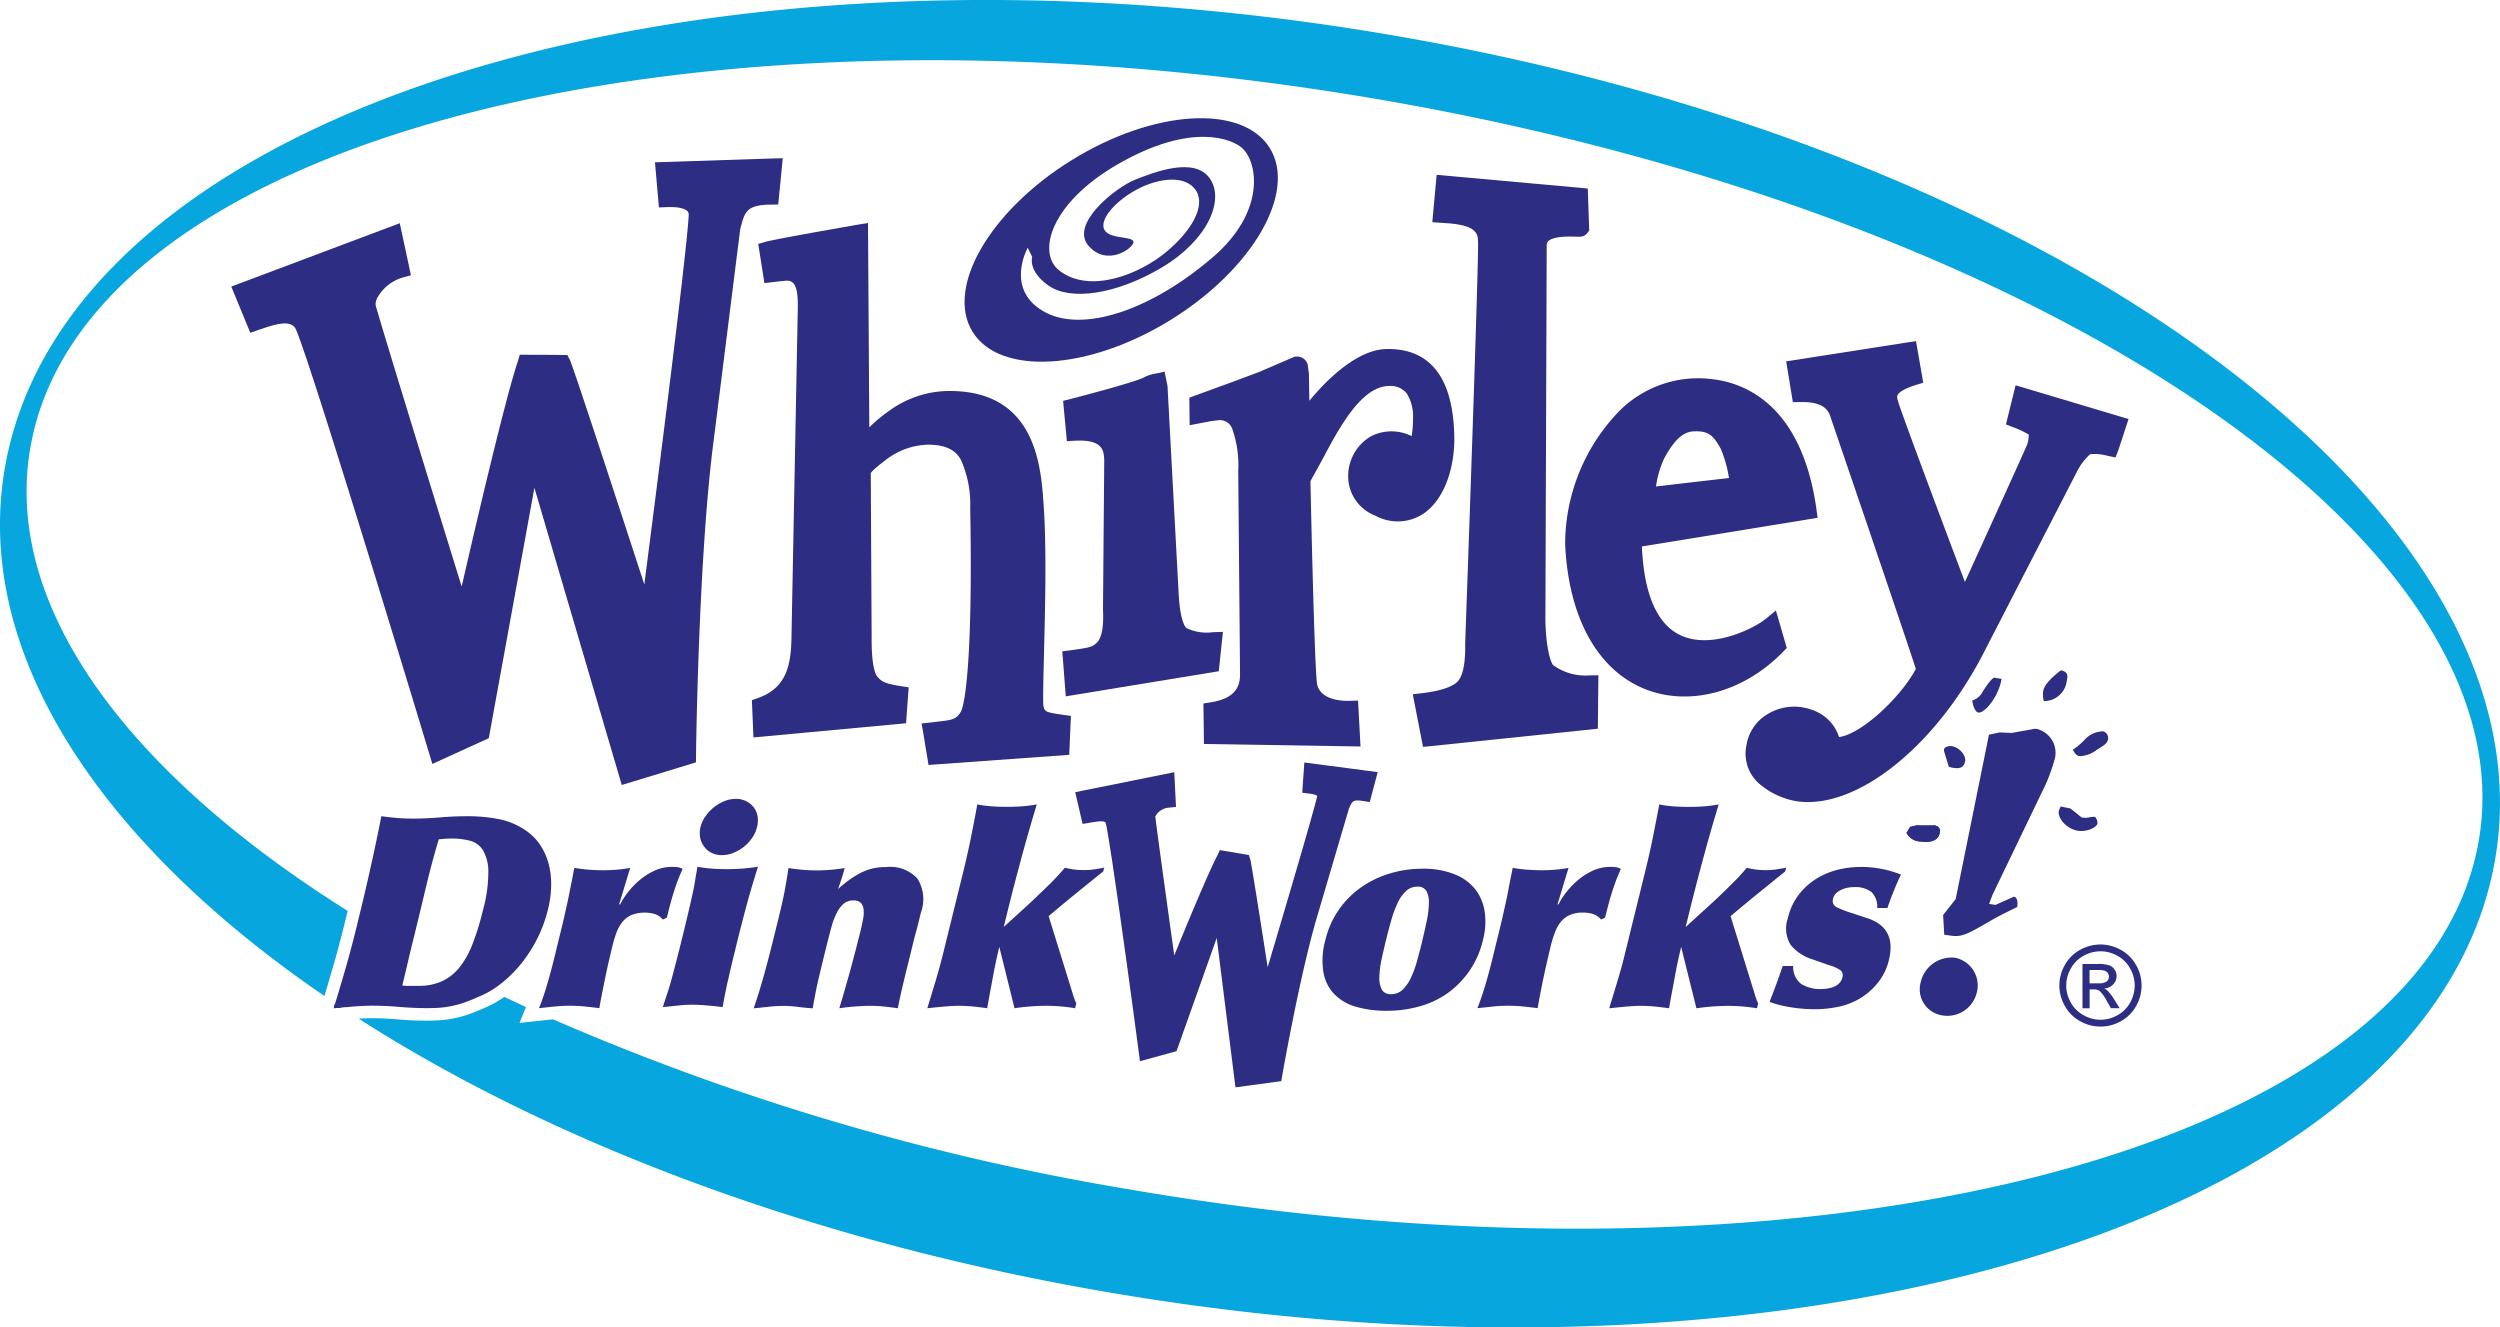 <svg xmlns="http://www.w3.org/2000/svg" width="224.31" height="119.106" viewBox="0 0 224.31 119.106">
  <g id="WDW_Main" transform="translate(-28.311 -63.81)">
    <g id="Group_1" data-name="Group 1" transform="translate(28.311 63.81)">
      <path id="Path_1" data-name="Path 1" d="M153.387,67C91.86,56.4,36.194,73.07,29.068,104.2c-3.881,16.922,7.382,34.635,28.352,48.976.307-1.02.591-2,.87-2.955.335-1.171.658-2.414.976-3.7.078-.323.162-.647.24-.981-20.4-12.813-31.552-28.268-28.229-42.765,6.178-27.014,60.261-40.445,120.789-30.041s104.586,40.752,98.4,67.749-60.272,40.462-120.8,30.047a219.919,219.919,0,0,1-51.73-15.26c-.24.028-.5.05-.758.078l-2.258.245.585-1.427c-.647-.3-1.3-.6-1.94-.914a9.667,9.667,0,0,1-1.779.992c-.463.2-.909.39-1.316.535a9.383,9.383,0,0,1-1.277.368,9.662,9.662,0,0,1-1.249.19c-.413.033-.859.05-1.333.05-.87,0-1.728-.033-2.554-.106s-1.589-.112-2.347-.112c-.379,0-.781.011-1.221.039,17.329,11.1,40.573,19.966,67.057,24.516,61.526,10.6,117.187-6.072,124.313-37.195C259,111.391,214.913,77.57,153.387,67Z" transform="translate(-28.311 -63.81)" fill="#08a6df" fill-rule="evenodd"/>
    </g>
    <g id="Group_2" data-name="Group 2" transform="translate(92.741 148.123)">
      <path id="Path_2" data-name="Path 2" d="M1183.9,1576" transform="translate(-1183.9 -1576)" fill="#2d2d83"/>
    </g>
    <g id="Group_3" data-name="Group 3" transform="translate(92.741 148.123)">
      <path id="Path_3" data-name="Path 3" d="M1183.9,1576" transform="translate(-1183.9 -1576)" fill="#2d2d83"/>
    </g>
    <g id="Group_4" data-name="Group 4" transform="translate(114.852 74.42)">
      <path id="Path_4" data-name="Path 4" d="M1607.865,256.8c-2.448-3.964-10.4-3.485-17.763,1.065s-11.358,11.452-8.91,15.411,10.4,3.485,17.764-1.059C1606.326,267.659,1610.307,260.768,1607.865,256.8Zm-5.057,9.729c-5.52,4.795-11.826,6.953-15.311,4.879-3.413-2.029-1.355-5.67-1.355-5.67l.4.82s-.424,1.26,1.494,2.593,5.972.825,10.12-1.634,5.687-6.089,4.31-8.018-4.895-.58-6.679.128-5.877,3.97-4.2,5.921,4.07.206,4.042-.334-2.13-.229-2.6-1.07.736-2.364,2.593-3.462,4.338-1.561,5.452-.3.095,3.507-2.392,5.637-7,3.881-9.707,1.762c-2.035-1.584-.8-6.055,5.258-9.545,6.641-3.819,10.3-2.247,11.179-1.416C1606.794,258.13,1607.48,262.479,1602.808,266.533Z" transform="translate(-1580.47 -254.117)" fill="#2d2d83"/>
    </g>
    <g id="Group_5" data-name="Group 5" transform="translate(211.713 104.058)">
      <path id="Path_5" data-name="Path 5" d="M3317.7,785.724c.005-.017.005-.028.01-.039s0,.017-.01.039" transform="translate(-3317.7 -785.684)" fill="#2d2d83"/>
    </g>
    <g id="Group_6" data-name="Group 6" transform="translate(210.542 103.78)">
      <path id="Path_6" data-name="Path 6" d="M3299.024,781.285l-1.566-.34-.758-.1.629.067-.625-.134.023-.084,2.331.4Z" transform="translate(-3296.7 -780.7)" fill="#2d2d83"/>
    </g>
    <g id="Group_7" data-name="Group 7" transform="translate(49.062 78.005)">
      <path id="Path_7" data-name="Path 7" d="M449.091,318.422l-10.577.346.357,4.048.747-.028c1.26-.045,1.673.229,1.8.351a.449.449,0,0,1,.123.346v.061c-.162,3.273-2.888,24.622-3.981,33.1-2.32-7.126-6.406-19.62-6.685-20.161l-.218-.424-1.254-.017-3.022-.011-.151.535c-1.121,3.289-3.808,14.814-5.057,20.262-3.3-10.649-7.549-24.493-7.705-25.2a.571.571,0,0,1-.017-.145,1.316,1.316,0,0,1,.2-.641A3.842,3.842,0,0,1,415.9,329.1l.719-.2-1-4.667L400.5,329.919l1.706,4.143.909-.312c1.422-.485,2.637-.836,3.122-.111.753,1.3,7.611,23.585,12.043,38.243l.262.864,5.063-2.308s3.189-17.5,4.092-22.464l7.839,26.662,6.657-2.029.005-.58c0-.178.212-17.976,1.6-28.424,0,0,2.291-18.243,2.37-18.868.017-.056.039-.145.039-.145.368-1.372.535-2,2.66-2.024l.708-.011.407-4.154Z" transform="translate(-400.5 -318.4)" fill="#2d2d83" fill-rule="evenodd"/>
    </g>
    <g id="Group_8" data-name="Group 8" transform="translate(95.769 83.814)">
      <path id="Path_8" data-name="Path 8" d="M1247.69,422.756c-.753.134-7.365,1.282-8.241,1.533l-.674.19.552,3.518,1.411-.167.563-.05a.77.77,0,0,1,.6.2c.446.452.429,1.634.423,2.269l-.563,29.272c-.028,2.465-.279,4.75-3.005,5.7l-.552.2.14,3.34,13.694-1.271.234-3.223-.719-.112c-1.539-.234-1.746-.463-2.091-.847-.128-.139-.541-.814-.513-3.574,0-.011-.078-14.681-.078-14.681.011-.033.162-.3,1.26-1.12a6.4,6.4,0,0,1,3.964-1.439c1.456.017,2.392.463,2.866,1.371a9.628,9.628,0,0,1,.831,4.265c.245,13.069-.429,17.7-.864,18.366-.413.641-.731.7-2,.842l-1.494.173.14.82.48,2.9,12.623-.909.15-3.49-.814-.117c-1.489-.212-1.511-.273-1.645-.736-.067-.323-.005-2.648.05-4.89.095-3.869.234-9.172-.028-13.058-.234-3.546-.674-10.142-8.084-10.348a9.193,9.193,0,0,0-5.738,1.74,13.637,13.637,0,0,0-1.829,1.517c-.017-3.15-.117-18.338-.117-18.338Z" transform="translate(-1238.2 -422.6)" fill="#2d2d83" fill-rule="evenodd"/>
    </g>
    <g id="Group_9" data-name="Group 9" transform="translate(123.624 97.157)">
      <path id="Path_9" data-name="Path 9" d="M1746.33,662.045a3.748,3.748,0,0,0-1.316.429c-1.031.44-5.035,1.511-6.484,1.879l-.658.167.34,3.613.759-.039c2.492-.128,2.553.931,2.593,1.712l-.112,13.448c.011.179.017.34.017.5.022,1.651-.34,2.247-.569,2.464-.374.34-.48.435-2.359.68l-.741.095.312,4.037,13.727-2.252.374-3.53-.909.028a4.18,4.18,0,0,1-2.364-.368c-.123-.106-.574-.675-.7-3.106l-1-18.622-.262-1.283Z" transform="translate(-1737.8 -661.9)" fill="#2d2d83" fill-rule="evenodd"/>
    </g>
    <g id="Group_10" data-name="Group 10" transform="translate(155.071 79.499)">
      <path id="Path_10" data-name="Path 10" d="M2303.869,345.986l-.318,3.462,1.127.078c2.152.128,2.981.569,2.971,1.572v.034l.005.061c.073,1-.653,22.124-1.154,36.079.045,2.163-.34,3.028-.669,3.379s-1.165.814-3.19,1.054l-.841.1.92,4.722,15.685-1.633.05-4.795-.814.011a4.948,4.948,0,0,1-3.234-.909c-.24-.24-.658-1.556-.708-4.02l.117-33.715c.027-.792,1.956-.742,2.591-.719.441.011.787.022,1.049-.323l.174-.223-.128-3.775-.7-.067-12.857-1.16Z" transform="translate(-2301.8 -345.2)" fill="#2d2d83" fill-rule="evenodd"/>
    </g>
    <g id="Group_11" data-name="Group 11" transform="translate(184.942 94.419)">
      <path id="Path_11" data-name="Path 11" d="M2852.052,612.917l-10.862,1.695.6,3.663.686-.011c2.034-.033,2.515.68,2.732,1.461,2.821,8.257,6.97,20.451,7.617,22.486-1.4,2.593-4.868,5.832-6.892,6.116a3.758,3.758,0,0,0-1.957-2.252,4.889,4.889,0,0,0-1.924-.479,4.649,4.649,0,0,0-3.111,1.082,4,4,0,0,0-1.316,2.386,3.574,3.574,0,0,0,1.277,3.552,6.859,6.859,0,0,0,3.279,1.472c5.263.736,12.232-4.756,16.593-13.058,0-.006,8.57-16.649,8.57-16.649a5.3,5.3,0,0,1,1.12-1.438,4.38,4.38,0,0,1,1.589.151l.686.139.257-.658.914-2.788-10.135-3.028-.865,3.513.647.251a8.429,8.429,0,0,1,1.395.658v.006c0,.017,0,.05,0,.112a2.609,2.609,0,0,1-.139.775c-.156.4-3.183,7.064-5.587,12.333-2.542-6.73-5.837-15.55-6-16.219l-.028-.117a.727.727,0,0,1-.05-.256.319.319,0,0,1,.044-.184c.151-.3.7-.6,1.634-.9l.663-.206-.652-3.724Z" transform="translate(-2837.558 -612.8)" fill="#2d2d83" fill-rule="evenodd"/>
    </g>
    <g id="Group_12" data-name="Group 12" transform="translate(211.713 104.058)">
      <path id="Path_12" data-name="Path 12" d="M3317.7,785.724c.005-.017.005-.028.01-.039s0,.017-.01.039" transform="translate(-3317.7 -785.684)" fill="#2d2d83"/>
    </g>
    <g id="Group_13" data-name="Group 13" transform="translate(135.021 95.126)">
      <path id="Path_13" data-name="Path 13" d="M1959.9,625.482c-2.47.039-5.113,2.437-6.93,4.645-.017-1.216-.039-2.431-.039-2.431s-.084-.619-.111-.819a.978.978,0,0,0-.993-.719h-.156l-3.128,1.35c-.006.005-2.4.9-2.4.9l-3.941,1.438.028,2.47,1.884-.357.691-.089a1.168,1.168,0,0,1,1.243.758,9.835,9.835,0,0,1,.541,3.825l.162,18.115c.017,1.076-.284,2.23-2.609,2.609l-.675.106.045,3.635,14.05.223-.223-4.115-.775.022c-.457.017-2.76.011-2.921-1.678-.234-2.23-.536-16.152-.575-18.037.2-.352,1.06-1.918,1.06-1.918,1.489-2.81,3.524-6.657,6.044-6.618a1.825,1.825,0,0,1,1.533.669,3.847,3.847,0,0,1,.569,2.214,10.517,10.517,0,0,1-.122,1.617,4.053,4.053,0,0,0-3.641.006,4.13,4.13,0,0,0-2.057,3.63,3.774,3.774,0,0,0,2.442,3.5,4.171,4.171,0,0,0,4.249-.139c2.157-1.416,2.877-4.611,2.832-6.914-.089-5.3-2.135-7.962-6.072-7.9Z" transform="translate(-1942.2 -625.481)" fill="#2d2d83"/>
    </g>
    <g id="Group_14" data-name="Group 14" transform="translate(168.733 97.754)">
      <path id="Path_14" data-name="Path 14" d="M2564.831,694.212c-1,.82-4.822,2.766-7.61,1.472-2.13-.987-3.3-3.68-3.49-7.979,1.276-.2,15.767-2.57,15.767-2.57l-.106-.769c-1.3-9.317-6.373-11.313-9.284-11.664a10.019,10.019,0,0,0-8.245,2.693,17.19,17.19,0,0,0-5.018,12.1c.3,6.646,2.96,11.408,7.315,13.064,3.97,1.505,8.781.167,12.254-3.418l.318-.329-.976-3.362Zm-9.122-14.362c1.148-2.158,2.024-2.47,2.793-2.476,1.166-.017,1.624.3,2.321,1.6a11.509,11.509,0,0,1,.725,2.593c-1.773.2-4.527.518-6.552.758A8.908,8.908,0,0,1,2555.71,679.849Z" transform="translate(-2546.836 -672.619)" fill="#2d2d83" fill-rule="evenodd"/>
    </g>
    <g id="Group_15" data-name="Group 15" transform="translate(74.414 143.083)">
      <path id="Path_15" data-name="Path 15" d="M855.2,1485.6" transform="translate(-855.2 -1485.6)" fill="#2d2d83"/>
    </g>
    <g id="Group_16" data-name="Group 16" transform="translate(89.959 145.904)">
      <path id="Path_16" data-name="Path 16" d="M1134,1536.2" transform="translate(-1134 -1536.2)" fill="#2d2d83"/>
    </g>
    <g id="Group_17" data-name="Group 17" transform="translate(89.959 145.904)">
      <path id="Path_17" data-name="Path 17" d="M1134,1536.2" transform="translate(-1134 -1536.2)" fill="#2d2d83"/>
    </g>
    <g id="Group_18" data-name="Group 18" transform="translate(58.256 153.832)">
      <path id="Path_18" data-name="Path 18" d="M565.528,1678.4c-.039.139-.084.29-.128.435.229-.017.463-.033.7-.056C565.907,1678.656,565.723,1678.528,565.528,1678.4Z" transform="translate(-565.4 -1678.4)" fill="#2d2d83"/>
    </g>
    <g id="Group_19" data-name="Group 19" transform="translate(58.256 153.832)">
      <path id="Path_19" data-name="Path 19" d="M565.528,1678.4c-.039.139-.084.29-.128.435.229-.017.463-.033.7-.056C565.907,1678.656,565.723,1678.528,565.528,1678.4Z" transform="translate(-565.4 -1678.4)" fill="#2d2d83"/>
    </g>
    <g id="Group_20" data-name="Group 20" transform="translate(127.338 141.666)">
      <path id="Path_20" data-name="Path 20" d="M1804.445,1460.2l-.028.106c-.005-.034-.011-.067-.016-.1C1804.416,1460.206,1804.428,1460.2,1804.445,1460.2Z" transform="translate(-1804.4 -1460.2)" fill="#2d2d83"/>
    </g>
    <g id="Group_21" data-name="Group 21" transform="translate(127.338 141.666)">
      <path id="Path_21" data-name="Path 21" d="M1804.4,1460.206c.006.033.011.067.016.1l.028-.106C1804.428,1460.2,1804.416,1460.206,1804.4,1460.206Z" transform="translate(-1804.4 -1460.2)" fill="#2d2d83"/>
    </g>
    <g id="Group_22" data-name="Group 22" transform="translate(199.38 137.86)">
      <path id="Path_22" data-name="Path 22" d="M3099,1391.935a.39.39,0,0,0-.195.006h-1l-.4-.011-.591.139-.324.541a1.456,1.456,0,0,0,1.294.77c.88.139,1.532-.117,1.667-.691C3099.567,1392.264,3099.421,1392,3099,1391.935Z" transform="translate(-3096.5 -1391.925)" fill="#2d2d83"/>
    </g>
    <g id="Group_23" data-name="Group 23" transform="translate(124.784 132.227)">
      <path id="Path_23" data-name="Path 23" d="M1804.4,1460.206c.006.033.011.067.016.1l.028-.106C1804.428,1460.2,1804.416,1460.206,1804.4,1460.206Z" transform="translate(-1801.846 -1450.761)" fill="#2d2d83"/>
      <path id="Path_24" data-name="Path 24" d="M1785.741,1291.759l-.714,2.687-.63-.1c-.87-.128-.931.006-1.215.647a.235.235,0,0,0-.028.05c-.151.53-2.793,9.49-2.793,9.49-1.578,5.235-3.167,14.346-3.184,14.441l-.089.513-4.109.557s-1.193-9.506-1.684-13.409c-1.2,3.406-3.607,10.164-3.607,10.164l-3.279.9-.106-.809c-.681-5.124-1.623-12.021-2.281-16.4v-.006c-.056-.4-.111-.769-.162-1.121h-.006c-.257-1.678-.446-2.815-.524-3.055-.106-.234-.881-.1-1.293-.028l-.775.128-.664-2.849,8.888-1.79.156,3.111-.663.072a1.5,1.5,0,0,0-1.193.781c.028.418.931,6.958,1.7,12.478,1.187-2.927,3.122-7.571,3.881-8.993l.212-.457,1.733.29.865.151.134.407c.089.29.881,5.3,1.556,9.657,1.438-4.823,4.109-13.872,4.449-15.366,0,0-.128-.139-.68-.206l-.669-.084.139-1.963.05-.747Z" transform="translate(-1758.6 -1290.9)" fill="#2d2d83"/>
    </g>
    <g id="Group_24" data-name="Group 24" transform="translate(89.959 145.904)">
      <path id="Path_25" data-name="Path 25" d="M1134,1536.2" transform="translate(-1134 -1536.2)" fill="#2d2d83"/>
    </g>
    <g id="Group_25" data-name="Group 25" transform="translate(87.785 135.483)">
      <path id="Path_26" data-name="Path 26" d="M1159.535,1351.825a2.946,2.946,0,0,1-.44.976,3.594,3.594,0,0,1-.748.809,3.864,3.864,0,0,1-.942.541,2.629,2.629,0,0,1-1.014.2,2.005,2.005,0,0,1-.931-.2,1.815,1.815,0,0,1-.669-.558,1.911,1.911,0,0,1-.357-.8,2.268,2.268,0,0,1,.028-.964,2.818,2.818,0,0,1,.446-.959,3.789,3.789,0,0,1,1.695-1.361,2.8,2.8,0,0,1,1.037-.206,2.035,2.035,0,0,1,.909.206,1.9,1.9,0,0,1,.675.541,1.848,1.848,0,0,1,.357.808A2.393,2.393,0,0,1,1159.535,1351.825Z" transform="translate(-1151.083 -1349.3)" fill="#2d2d83"/>
      <path id="Path_27" data-name="Path 27" d="M1103.536,1458.6q-.627,1.974-1.065,3.618t-.725,2.8l-.318,1.3c-.094.374-.184.769-.29,1.2s-.195.87-.3,1.3-.184.854-.268,1.266-.145.781-.206,1.11c-.452-.056-.909-.106-1.372-.145s-.931-.067-1.394-.067a11.4,11.4,0,0,0-1.293.078c-.446.044-.881.095-1.31.134.184-.569.351-1.071.485-1.483s.262-.859.379-1.31.262-.987.418-1.589.345-1.372.574-2.3c.223-.915.4-1.651.53-2.209s.234-1.042.323-1.444.151-.769.2-1.092.128-.713.2-1.165a11.463,11.463,0,0,0,1.3.167c.435.034.881.045,1.349.045A17.1,17.1,0,0,0,1103.536,1458.6Z" transform="translate(-1095 -1452.506)" fill="#2d2d83"/>
    </g>
    <g id="Group_26" data-name="Group 26" transform="translate(58.256 137.044)">
      <path id="Path_28" data-name="Path 28" d="M565.528,1678.4c-.039.139-.084.29-.128.435.229-.017.463-.033.7-.056C565.907,1678.656,565.723,1678.528,565.528,1678.4Z" transform="translate(-565.4 -1661.612)" fill="#2d2d83"/>
      <path id="Path_29" data-name="Path 29" d="M587,1381.783a5.935,5.935,0,0,0-.669-1.678,4.667,4.667,0,0,0-1.182-1.338,6.4,6.4,0,0,0-2.526-1.176,14.192,14.192,0,0,0-3.005-.29c-.82,0-1.623.039-2.42.106s-1.6.106-2.42.106c-.479,0-.959-.017-1.433-.056s-.937-.094-1.405-.156c-.346,1.729-.691,3.39-1.054,4.979-.312,1.389-.63,2.766-.976,4.143-.044.2-.095.413-.145.614-.318,1.3-.647,2.548-.987,3.741-.307,1.059-.625,2.158-.981,3.306.19.128.379.262.569.379l1.031-.084c.58-.045,1.16-.078,1.734-.078.836,0,1.645.045,2.448.112s1.617.106,2.453.106c.446,0,.864-.011,1.238-.045a8.285,8.285,0,0,0,1.11-.173,8.111,8.111,0,0,0,1.109-.318c.379-.139.8-.318,1.271-.524a8.255,8.255,0,0,0,1.031-.524,8.629,8.629,0,0,0,1-.708,11.68,11.68,0,0,0,1.768-1.79,12.721,12.721,0,0,0,1.4-2.224,12.248,12.248,0,0,0,.92-2.515,9.72,9.72,0,0,0,.29-2.007A7.344,7.344,0,0,0,587,1381.783Zm-5.943,3.931a23.837,23.837,0,0,1-.92,3.005,8,8,0,0,1-1.165,2.119,5.554,5.554,0,0,1-.418.457,4.243,4.243,0,0,1-1.154.8,4.9,4.9,0,0,1-2.124.424h-1.109a1.988,1.988,0,0,1-.351-.034c.151-.619.323-1.332.507-2.125q.134-.593.284-1.187.142-.611.3-1.221c.2-.836.4-1.645.591-2.442s.357-1.5.507-2.124c.173-.72.351-1.4.518-2.03s.362-1.3.563-1.98a10.2,10.2,0,0,1,1.171-.072,6.406,6.406,0,0,1,1.606.189,1.961,1.961,0,0,1,1.188.853,3.837,3.837,0,0,1,.485,1.935A12.983,12.983,0,0,1,581.059,1385.714Z" transform="translate(-567.666 -1377.3)" fill="#2d2d83"/>
    </g>
    <g id="Group_27" data-name="Group 27" transform="translate(76.673 141.594)">
      <path id="Path_30" data-name="Path 30" d="M908.585,1459.078c-.178.4-.329.769-.452,1.087s-.229.647-.334.97-.2.652-.3,1.026-.206.8-.329,1.288l-.357.173a1.64,1.64,0,0,0-.708-.49,3.308,3.308,0,0,0-2.124.089,2.269,2.269,0,0,0-.808.625,3.645,3.645,0,0,0-.519.931,10.371,10.371,0,0,0-.345,1.131c-.234.965-.457,1.907-.647,2.833s-.379,1.867-.552,2.832c-.452-.062-.909-.111-1.366-.157s-.931-.061-1.394-.061c-.429,0-.87.034-1.316.078s-.886.095-1.333.139c.234-.574.48-1.288.725-2.114s.463-1.645.658-2.453l.379-1.556c.2-.8.362-1.472.485-2.007s.229-1.031.329-1.477.178-.9.273-1.344.19-.993.318-1.634c.479.078.92.134,1.327.162s.831.05,1.266.05c.413,0,.814-.017,1.193-.05a11.651,11.651,0,0,0,1.227-.162l-.993,3.273h.095a6.449,6.449,0,0,1,.758-1.165,7.255,7.255,0,0,1,1.07-1.082,5.842,5.842,0,0,1,1.322-.809,3.706,3.706,0,0,1,1.455-.307,4.592,4.592,0,0,1,.524.022A1.347,1.347,0,0,1,908.585,1459.078Z" transform="translate(-895.7 -1458.9)" fill="#2d2d83"/>
    </g>
    <g id="Group_28" data-name="Group 28" transform="translate(95.942 141.605)">
      <path id="Path_31" data-name="Path 31" d="M1256.292,1463.2l-.223.914c-.083.34-.173.68-.273,1.037s-.178.692-.262,1.032l-.223.914-.257,1.031c-.145.6-.3,1.221-.451,1.879s-.279,1.243-.374,1.762c-.418-.061-.836-.111-1.26-.156s-.853-.062-1.288-.062c-.418,0-.864.028-1.338.062s-.931.094-1.366.156c.362-1.193.7-2.375,1.015-3.529s.619-2.325.914-3.529q.117-.477.2-.937a2.741,2.741,0,0,0,.05-.842,1.036,1.036,0,0,0-.24-.613.924.924,0,0,0-.691-.223,1.275,1.275,0,0,0-.881.312,2.717,2.717,0,0,0-.608.825,6.492,6.492,0,0,0-.44,1.149c-.123.435-.234.87-.352,1.321l-.53,2.158c-.223.931-.407,1.689-.524,2.286s-.218,1.132-.3,1.628c-.457-.028-.9-.073-1.327-.128a10.377,10.377,0,0,0-1.338-.089,13.054,13.054,0,0,0-1.31.078c-.435.05-.881.095-1.321.139.351-1.02.664-2.057.953-3.094s.558-2.091.82-3.15l.469-1.9c.212-.865.39-1.634.519-2.308s.251-1.388.357-2.135c.39.067.8.111,1.221.151s.858.062,1.277.062a15.918,15.918,0,0,0,2.553-.212c-.172.624-.374,1.255-.6,1.879a12.8,12.8,0,0,1,1.059-.853,8.123,8.123,0,0,1,1.032-.625,5.068,5.068,0,0,1,1.054-.373,5.519,5.519,0,0,1,1.182-.117,3.287,3.287,0,0,1,2.8,1.043A3.49,3.49,0,0,1,1256.292,1463.2Z" transform="translate(-1241.3 -1459.099)" fill="#2d2d83"/>
    </g>
    <g id="Group_29" data-name="Group 29" transform="translate(111.509 135.985)">
      <path id="Path_32" data-name="Path 32" d="M1536.346,1364.087l-.056.223c-.78.625-1.577,1.277-2.4,1.94s-1.65,1.361-2.5,2.074l2.258,7.271c.039.1.073.189.1.279a.86.86,0,0,0,.128.257l-.112.457a15.576,15.576,0,0,0-2.592-.218,19.6,19.6,0,0,0-2.844.218l-1.365-5.509c-.184.769-.368,1.589-.53,2.47s-.356,1.885-.557,3.039c-.418-.062-.842-.112-1.277-.156s-.87-.061-1.316-.061c-.418,0-.881.034-1.383.078s-.964.094-1.394.139c.245-.82.5-1.628.741-2.442s.468-1.622.669-2.442l1.879-7.622c.228-.965.451-1.929.641-2.894s.384-1.929.552-2.888a10.293,10.293,0,0,0,1.11.156c.43.039.937.061,1.528.061.614,0,1.126-.022,1.556-.061s.814-.095,1.143-.156c-.5,1.65-.976,3.306-1.417,4.945s-.875,3.306-1.287,5l-.263,1.054c.435-.4.9-.819,1.389-1.266s.981-.886,1.46-1.349.953-.909,1.411-1.366.87-.909,1.227-1.338a6.6,6.6,0,0,0,.847.162,6.922,6.922,0,0,0,.859.051,6.325,6.325,0,0,0,.909-.062c.251-.039.535-.084.858-.145A.289.289,0,0,1,1536.346,1364.087Z" transform="translate(-1520.5 -1358.3)" fill="#2d2d83"/>
      <path id="Path_33" data-name="Path 33" d="M1804.445,1460.2l-.028.106c-.005-.034-.011-.067-.016-.1C1804.416,1460.206,1804.428,1460.2,1804.445,1460.2Z" transform="translate(-1788.571 -1454.518)" fill="#2d2d83"/>
    </g>
    <g id="Group_30" data-name="Group 30" transform="translate(146.967 141.756)">
      <path id="Path_34" data-name="Path 34" d="M2171.023,1465.731a4.3,4.3,0,0,0-.82-2.041,4.419,4.419,0,0,0-1.868-1.383,7.463,7.463,0,0,0-2.927-.507,9.873,9.873,0,0,0-2.855.412,8.8,8.8,0,0,0-2.559,1.21,8.033,8.033,0,0,0-3.278,4.783,6.81,6.81,0,0,0-.179,2.844,3.749,3.749,0,0,0,.97,1.99,4.335,4.335,0,0,0,1.951,1.143,9.7,9.7,0,0,0,2.75.363,10.741,10.741,0,0,0,2.883-.374,8.109,8.109,0,0,0,2.537-1.165,8.09,8.09,0,0,0,3.233-4.823A6.331,6.331,0,0,0,2171.023,1465.731Zm-5.2.7c-.117.579-.256,1.176-.4,1.8s-.312,1.221-.468,1.807a9.4,9.4,0,0,1-.558,1.539,3.74,3.74,0,0,1-.742,1.076,1.494,1.494,0,0,1-1.048.4.872.872,0,0,1-.837-.429,2.4,2.4,0,0,1-.206-1.148,8.811,8.811,0,0,1,.211-1.612c.129-.6.273-1.21.424-1.823.162-.658.335-1.277.5-1.851a9.37,9.37,0,0,1,.574-1.466,3.283,3.283,0,0,1,.731-.965,1.476,1.476,0,0,1,.964-.351.854.854,0,0,1,.825.407,2.149,2.149,0,0,1,.212,1.087A8.322,8.322,0,0,1,2165.826,1466.428Z" transform="translate(-2156.457 -1461.8)" fill="#2d2d83"/>
    </g>
    <g id="Group_31" data-name="Group 31" transform="translate(160.858 141.594)">
      <path id="Path_35" data-name="Path 35" d="M2418.48,1459.078c-.173.4-.323.769-.446,1.087s-.229.647-.335.97-.2.652-.3,1.026-.206.8-.334,1.288l-.356.173a1.6,1.6,0,0,0-.7-.49,2.869,2.869,0,0,0-.92-.134,2.832,2.832,0,0,0-1.2.223,2.222,2.222,0,0,0-.809.625,3.5,3.5,0,0,0-.513.931,10.361,10.361,0,0,0-.357,1.131c-.228.965-.452,1.907-.647,2.833s-.379,1.867-.547,2.832c-.451-.062-.909-.111-1.366-.157s-.931-.061-1.393-.061a13.15,13.15,0,0,0-1.316.078c-.446.05-.886.095-1.332.139.234-.574.48-1.288.725-2.114s.462-1.645.658-2.453l.379-1.556q.3-1.2.486-2.007c.122-.535.228-1.031.329-1.477s.184-.9.267-1.344.2-.993.324-1.634c.479.078.919.134,1.327.162s.831.05,1.265.05c.413,0,.814-.017,1.193-.05a11.652,11.652,0,0,0,1.227-.162l-.993,3.273h.095a6.128,6.128,0,0,1,.759-1.165,7.5,7.5,0,0,1,1.07-1.082,5.817,5.817,0,0,1,1.316-.809,3.752,3.752,0,0,1,1.46-.307,4.59,4.59,0,0,1,.524.022A1.288,1.288,0,0,1,2418.48,1459.078Z" transform="translate(-2405.6 -1458.9)" fill="#2d2d83"/>
    </g>
    <g id="Group_32" data-name="Group 32" transform="translate(172.689 135.99)">
      <path id="Path_36" data-name="Path 36" d="M2633.68,1364.075l-.083.335c-.781.625-1.578,1.277-2.4,1.94s-1.656,1.36-2.5,2.074l2.253,7.271c.034.1.067.189.1.279a1,1,0,0,0,.128.257l-.112.457a15.679,15.679,0,0,0-2.593-.217,19.709,19.709,0,0,0-2.843.217l-1.367-5.509c-.184.769-.368,1.59-.529,2.47s-.357,1.885-.558,3.038c-.418-.061-.842-.111-1.277-.156s-.869-.062-1.321-.062c-.413,0-.876.033-1.377.079s-.964.094-1.394.138c.246-.819.5-1.628.741-2.441s.475-1.623.669-2.442l1.874-7.622c.234-.965.457-1.929.646-2.894s.385-1.929.558-2.888a10.328,10.328,0,0,0,1.1.156c.435.039.948.061,1.534.061.613,0,1.132-.022,1.555-.061s.809-.095,1.144-.156c-.5,1.65-.976,3.306-1.416,4.946s-.877,3.306-1.288,5l-.261,1.054c.435-.4.9-.82,1.387-1.265s.982-.887,1.467-1.349.948-.909,1.405-1.366.87-.909,1.227-1.338a6.5,6.5,0,0,0,.853.162,6.81,6.81,0,0,0,.853.05,6.213,6.213,0,0,0,.9-.061C2633.044,1364.187,2633.34,1364.137,2633.68,1364.075Z" transform="translate(-2617.8 -1358.4)" fill="#2d2d83"/>
    </g>
    <g id="Group_33" data-name="Group 33" transform="translate(187.091 141.594)">
      <path id="Path_37" data-name="Path 37" d="M2881.8,1461.721a.624.624,0,0,0,.3.786,8.583,8.583,0,0,0,1.238.49l1.539.508c1.745.574,2.392,1.823,1.924,3.73a5.064,5.064,0,0,1-.993,2.057,6.032,6.032,0,0,1-1.595,1.4,6.138,6.138,0,0,1-1.956.758,10.4,10.4,0,0,1-2.114.218,13.784,13.784,0,0,1-2.1-.167,10.517,10.517,0,0,1-1.952-.485c.212-.552.419-1.087.613-1.617s.385-1.065.563-1.611h.943a1.915,1.915,0,0,0,.719,1.611,3.268,3.268,0,0,0,1.851.457,3.2,3.2,0,0,0,.53-.05,2.684,2.684,0,0,0,.552-.15,1.4,1.4,0,0,0,.474-.318,1.055,1.055,0,0,0,.279-.491.6.6,0,0,0-.14-.658,3.1,3.1,0,0,0-.959-.446l-1.594-.558a4.02,4.02,0,0,1-1.94-1.293,2.807,2.807,0,0,1-.245-2.408,5.521,5.521,0,0,1,.97-2.091,6.083,6.083,0,0,1,1.572-1.428,6.753,6.753,0,0,1,1.963-.819,8.849,8.849,0,0,1,2.08-.246,9.674,9.674,0,0,1,3.557.687c-.235.49-.452.992-.653,1.488s-.39,1-.563,1.511h-.914a1.843,1.843,0,0,0-.524-1.443,2.413,2.413,0,0,0-1.589-.43,2.69,2.69,0,0,0-.49.044,2.415,2.415,0,0,0-.557.168,1.759,1.759,0,0,0-.5.312A.944.944,0,0,0,2881.8,1461.721Z" transform="translate(-2876.099 -1458.9)" fill="#2d2d83"/>
    </g>
    <g id="Group_34" data-name="Group 34" transform="translate(199.38 123.953)">
      <path id="Path_38" data-name="Path 38" d="M3110.338,1142.5c-.977.764-1.466,1.327-1.578,1.829a2.073,2.073,0,0,0,.055.931,2.05,2.05,0,0,0,2.058-1.834C3111.019,1142.846,3110.868,1142.617,3110.338,1142.5Zm3.8,5.475a2.3,2.3,0,0,0-1.684.775,5.832,5.832,0,0,1-1.042.875c.222.4.35.535.612.579a2.648,2.648,0,0,0,1.528-.563c.736-.446.937-.608,1-.881l.011-.039A.619.619,0,0,0,3114.141,1147.975Zm-.73,7.672a4.023,4.023,0,0,0-.408.017,1.551,1.551,0,0,1-.8.034l-1-.8-.87-.178a2.2,2.2,0,0,0-.167.373c-.156.658.686,1.628,1.683,1.8.809.123,1.684-.262,1.779-.647A.882.882,0,0,0,3113.411,1155.647Zm-9.028-12.483c-.15-.023-.6.5-1.109,1.343a1.478,1.478,0,0,1-.881.7c.067.569.307,1.048.541,1.082s.558-.189.881-.535a5.341,5.341,0,0,0,1.127-2.1l.088-.385Zm-3.819,6.144c-.318-.05-.664.095-.7.257s-.022.111.424,1.583a1.852,1.852,0,0,0,.418.106c.614.089.925-.056,1.042-.557C3101.864,1150.15,3101.244,1149.414,3100.564,1149.308Zm7.555-1.562a1.027,1.027,0,0,0-.291.034l-1.906.34-1.059-.05-.971.206-2.988,14.753-1.126,1.427.1,1.767.268.039c1.271.2,1.489.111,4.114-1.422.5-.284,1.222-.647,2.164-1.1.083-.547-.034-.887-.3-.931l-1.645.741-.574-.094.312-.831,4.74-9.841a15.777,15.777,0,0,0,.786-2.152A2.206,2.206,0,0,0,3108.12,1147.746Zm-9.117,8.67a.393.393,0,0,0-.195.005h-1l-.4-.011-.591.139-.324.541a1.454,1.454,0,0,0,1.294.769c.88.14,1.532-.117,1.667-.691C3099.567,1156.745,3099.421,1156.484,3099,1156.417Z" transform="translate(-3096.5 -1142.5)" fill="#2d2d83"/>
      <path id="Path_39" data-name="Path 39" d="M3122.955,1607.847a2.71,2.71,0,0,1-3.072,1.912,2.368,2.368,0,0,1-1.923-2.977,2.839,2.839,0,0,1,3.1-2.191A2.536,2.536,0,0,1,3122.955,1607.847Z" transform="translate(-3116.695 -1578.799)" fill="#2d2d83"/>
    </g>
    <g id="Group_36" data-name="Group 36" transform="translate(213.084 148.552)">
      <g id="Group_35" data-name="Group 35">
        <path id="Path_40" data-name="Path 40" d="M3347.219,1588.64a4.615,4.615,0,0,0-.581-.786.958.958,0,0,0-.341-.207,1.229,1.229,0,0,0,.826-.362,1.086,1.086,0,0,0,.312-.764,1,1,0,0,0-.184-.574.988.988,0,0,0-.5-.385,3.364,3.364,0,0,0-1.015-.112h-1.361v3.964h.636v-1.684h.379a.838.838,0,0,1,.512.134,3.2,3.2,0,0,1,.664.925l.357.625h.781Zm-1.429-1.455h-.78v-1.193h.725a2.01,2.01,0,0,1,.641.067.6.6,0,0,1,.272.206.519.519,0,0,1,.1.318.561.561,0,0,1-.2.44A1.276,1.276,0,0,1,3345.791,1587.184Zm1.429,1.455a4.615,4.615,0,0,0-.581-.786.958.958,0,0,0-.341-.207,1.229,1.229,0,0,0,.826-.362,1.086,1.086,0,0,0,.312-.764,1,1,0,0,0-.184-.574.988.988,0,0,0-.5-.385,3.364,3.364,0,0,0-1.015-.112h-1.361v3.964h.636v-1.684h.379a.838.838,0,0,1,.512.134,3.2,3.2,0,0,1,.664.925l.357.625h.781Zm-1.429-1.455h-.78v-1.193h.725a2.01,2.01,0,0,1,.641.067.6.6,0,0,1,.272.206.519.519,0,0,1,.1.318.561.561,0,0,1-.2.44A1.276,1.276,0,0,1,3345.791,1587.184Zm1.429,1.455a4.615,4.615,0,0,0-.581-.786.958.958,0,0,0-.341-.207,1.229,1.229,0,0,0,.826-.362,1.086,1.086,0,0,0,.312-.764,1,1,0,0,0-.184-.574.988.988,0,0,0-.5-.385,3.364,3.364,0,0,0-1.015-.112h-1.361v3.964h.636v-1.684h.379a.838.838,0,0,1,.512.134,3.2,3.2,0,0,1,.664.925l.357.625h.781Zm-1.429-1.455h-.78v-1.193h.725a2.01,2.01,0,0,1,.641.067.6.6,0,0,1,.272.206.519.519,0,0,1,.1.318.561.561,0,0,1-.2.44A1.276,1.276,0,0,1,3345.791,1587.184Zm1.429,1.455a4.615,4.615,0,0,0-.581-.786.958.958,0,0,0-.341-.207,1.229,1.229,0,0,0,.826-.362,1.086,1.086,0,0,0,.312-.764,1,1,0,0,0-.184-.574.988.988,0,0,0-.5-.385,3.364,3.364,0,0,0-1.015-.112h-1.361v3.964h.636v-1.684h.379a.838.838,0,0,1,.512.134,3.2,3.2,0,0,1,.664.925l.357.625h.781Zm-1.429-1.455h-.78v-1.193h.725a2.01,2.01,0,0,1,.641.067.6.6,0,0,1,.272.206.519.519,0,0,1,.1.318.561.561,0,0,1-.2.44A1.276,1.276,0,0,1,3345.791,1587.184Zm1.429,1.455a4.615,4.615,0,0,0-.581-.786.958.958,0,0,0-.341-.207,1.229,1.229,0,0,0,.826-.362,1.086,1.086,0,0,0,.312-.764,1,1,0,0,0-.184-.574.988.988,0,0,0-.5-.385,3.364,3.364,0,0,0-1.015-.112h-1.361v3.964h.636v-1.684h.379a.838.838,0,0,1,.512.134,3.2,3.2,0,0,1,.664.925l.357.625h.781Zm-1.429-1.455h-.78v-1.193h.725a2.01,2.01,0,0,1,.641.067.6.6,0,0,1,.272.206.519.519,0,0,1,.1.318.561.561,0,0,1-.2.44A1.276,1.276,0,0,1,3345.791,1587.184Zm1.429,1.455a4.615,4.615,0,0,0-.581-.786.958.958,0,0,0-.341-.207,1.229,1.229,0,0,0,.826-.362,1.086,1.086,0,0,0,.312-.764,1,1,0,0,0-.184-.574.988.988,0,0,0-.5-.385,3.364,3.364,0,0,0-1.015-.112h-1.361v3.964h.636v-1.684h.379a.838.838,0,0,1,.512.134,3.2,3.2,0,0,1,.664.925l.357.625h.781Zm-1.429-1.455h-.78v-1.193h.725a2.01,2.01,0,0,1,.641.067.6.6,0,0,1,.272.206.519.519,0,0,1,.1.318.561.561,0,0,1-.2.44A1.276,1.276,0,0,1,3345.791,1587.184Zm1.429,1.455a4.615,4.615,0,0,0-.581-.786.958.958,0,0,0-.341-.207,1.229,1.229,0,0,0,.826-.362,1.086,1.086,0,0,0,.312-.764,1,1,0,0,0-.184-.574.988.988,0,0,0-.5-.385,3.364,3.364,0,0,0-1.015-.112h-1.361v3.964h.636v-1.684h.379a.838.838,0,0,1,.512.134,3.2,3.2,0,0,1,.664.925l.357.625h.781Zm-1.429-1.455h-.78v-1.193h.725a2.01,2.01,0,0,1,.641.067.6.6,0,0,1,.272.206.519.519,0,0,1,.1.318.561.561,0,0,1-.2.44A1.276,1.276,0,0,1,3345.791,1587.184Zm1.429,1.455a4.615,4.615,0,0,0-.581-.786.958.958,0,0,0-.341-.207,1.229,1.229,0,0,0,.826-.362,1.086,1.086,0,0,0,.312-.764,1,1,0,0,0-.184-.574.988.988,0,0,0-.5-.385,3.364,3.364,0,0,0-1.015-.112h-1.361v3.964h.636v-1.684h.379a.838.838,0,0,1,.512.134,3.2,3.2,0,0,1,.664.925l.357.625h.781Zm-1.429-1.455h-.78v-1.193h.725a2.01,2.01,0,0,1,.641.067.6.6,0,0,1,.272.206.519.519,0,0,1,.1.318.561.561,0,0,1-.2.44A1.276,1.276,0,0,1,3345.791,1587.184Zm1.429,1.455a4.615,4.615,0,0,0-.581-.786.958.958,0,0,0-.341-.207,1.229,1.229,0,0,0,.826-.362,1.086,1.086,0,0,0,.312-.764,1,1,0,0,0-.184-.574.988.988,0,0,0-.5-.385,3.364,3.364,0,0,0-1.015-.112h-1.361v3.964h.636v-1.684h.379a.838.838,0,0,1,.512.134,3.2,3.2,0,0,1,.664.925l.357.625h.781Zm-1.429-1.455h-.78v-1.193h.725a2.01,2.01,0,0,1,.641.067.6.6,0,0,1,.272.206.519.519,0,0,1,.1.318.561.561,0,0,1-.2.44A1.276,1.276,0,0,1,3345.791,1587.184Zm1.429,1.455a4.615,4.615,0,0,0-.581-.786.958.958,0,0,0-.341-.207,1.229,1.229,0,0,0,.826-.362,1.086,1.086,0,0,0,.312-.764,1,1,0,0,0-.184-.574.988.988,0,0,0-.5-.385,3.364,3.364,0,0,0-1.015-.112h-1.361v3.964h.636v-1.684h.379a.838.838,0,0,1,.512.134,3.2,3.2,0,0,1,.664.925l.357.625h.781Zm-1.429-1.455h-.78v-1.193h.725a2.01,2.01,0,0,1,.641.067.6.6,0,0,1,.272.206.519.519,0,0,1,.1.318.561.561,0,0,1-.2.44A1.276,1.276,0,0,1,3345.791,1587.184Zm1.429,1.455a4.615,4.615,0,0,0-.581-.786.958.958,0,0,0-.341-.207,1.229,1.229,0,0,0,.826-.362,1.086,1.086,0,0,0,.312-.764,1,1,0,0,0-.184-.574.988.988,0,0,0-.5-.385,3.364,3.364,0,0,0-1.015-.112h-1.361v3.964h.636v-1.684h.379a.838.838,0,0,1,.512.134,3.2,3.2,0,0,1,.664.925l.357.625h.781Zm-1.429-1.455h-.78v-1.193h.725a2.01,2.01,0,0,1,.641.067.6.6,0,0,1,.272.206.519.519,0,0,1,.1.318.561.561,0,0,1-.2.44A1.276,1.276,0,0,1,3345.791,1587.184Zm1.429,1.455a4.615,4.615,0,0,0-.581-.786.958.958,0,0,0-.341-.207,1.229,1.229,0,0,0,.826-.362,1.086,1.086,0,0,0,.312-.764,1,1,0,0,0-.184-.574.988.988,0,0,0-.5-.385,3.364,3.364,0,0,0-1.015-.112h-1.361v3.964h.636v-1.684h.379a.838.838,0,0,1,.512.134,3.2,3.2,0,0,1,.664.925l.357.625h.781Zm-1.429-1.455h-.78v-1.193h.725a2.01,2.01,0,0,1,.641.067.6.6,0,0,1,.272.206.519.519,0,0,1,.1.318.561.561,0,0,1-.2.44A1.276,1.276,0,0,1,3345.791,1587.184Zm1.429,1.455a4.615,4.615,0,0,0-.581-.786.958.958,0,0,0-.341-.207,1.229,1.229,0,0,0,.826-.362,1.086,1.086,0,0,0,.312-.764,1,1,0,0,0-.184-.574.988.988,0,0,0-.5-.385,3.364,3.364,0,0,0-1.015-.112h-1.361v3.964h.636v-1.684h.379a.838.838,0,0,1,.512.134,3.2,3.2,0,0,1,.664.925l.357.625h.781Zm-1.429-1.455h-.78v-1.193h.725a2.01,2.01,0,0,1,.641.067.6.6,0,0,1,.272.206.519.519,0,0,1,.1.318.561.561,0,0,1-.2.44A1.276,1.276,0,0,1,3345.791,1587.184Zm1.429,1.455a4.615,4.615,0,0,0-.581-.786.958.958,0,0,0-.341-.207,1.229,1.229,0,0,0,.826-.362,1.086,1.086,0,0,0,.312-.764,1,1,0,0,0-.184-.574.988.988,0,0,0-.5-.385,3.364,3.364,0,0,0-1.015-.112h-1.361v3.964h.636v-1.684h.379a.838.838,0,0,1,.512.134,3.2,3.2,0,0,1,.664.925l.357.625h.781Zm-1.429-1.455h-.78v-1.193h.725a2.01,2.01,0,0,1,.641.067.6.6,0,0,1,.272.206.519.519,0,0,1,.1.318.561.561,0,0,1-.2.44A1.276,1.276,0,0,1,3345.791,1587.184Zm1.429,1.455a4.615,4.615,0,0,0-.581-.786.958.958,0,0,0-.341-.207,1.229,1.229,0,0,0,.826-.362,1.086,1.086,0,0,0,.312-.764,1,1,0,0,0-.184-.574.988.988,0,0,0-.5-.385,3.364,3.364,0,0,0-1.015-.112h-1.361v3.964h.636v-1.684h.379a.838.838,0,0,1,.512.134,3.2,3.2,0,0,1,.664.925l.357.625h.781Zm-1.429-1.455h-.78v-1.193h.725a2.01,2.01,0,0,1,.641.067.6.6,0,0,1,.272.206.519.519,0,0,1,.1.318.561.561,0,0,1-.2.44A1.276,1.276,0,0,1,3345.791,1587.184Zm1.429,1.455a4.615,4.615,0,0,0-.581-.786.958.958,0,0,0-.341-.207,1.229,1.229,0,0,0,.826-.362,1.086,1.086,0,0,0,.312-.764,1,1,0,0,0-.184-.574.988.988,0,0,0-.5-.385,3.364,3.364,0,0,0-1.015-.112h-1.361v3.964h.636v-1.684h.379a.838.838,0,0,1,.512.134,3.2,3.2,0,0,1,.664.925l.357.625h.781Zm-1.429-1.455h-.78v-1.193h.725a2.01,2.01,0,0,1,.641.067.6.6,0,0,1,.272.206.519.519,0,0,1,.1.318.561.561,0,0,1-.2.44A1.276,1.276,0,0,1,3345.791,1587.184Zm1.429,1.455a4.615,4.615,0,0,0-.581-.786.958.958,0,0,0-.341-.207,1.229,1.229,0,0,0,.826-.362,1.086,1.086,0,0,0,.312-.764,1,1,0,0,0-.184-.574.988.988,0,0,0-.5-.385,3.364,3.364,0,0,0-1.015-.112h-1.361v3.964h.636v-1.684h.379a.838.838,0,0,1,.512.134,3.2,3.2,0,0,1,.664.925l.357.625h.781Zm-1.429-1.455h-.78v-1.193h.725a2.01,2.01,0,0,1,.641.067.6.6,0,0,1,.272.206.519.519,0,0,1,.1.318.561.561,0,0,1-.2.44A1.276,1.276,0,0,1,3345.791,1587.184Zm1.429,1.455a4.615,4.615,0,0,0-.581-.786.958.958,0,0,0-.341-.207,1.229,1.229,0,0,0,.826-.362,1.086,1.086,0,0,0,.312-.764,1,1,0,0,0-.184-.574.988.988,0,0,0-.5-.385,3.364,3.364,0,0,0-1.015-.112h-1.361v3.964h.636v-1.684h.379a.838.838,0,0,1,.512.134,3.2,3.2,0,0,1,.664.925l.357.625h.781Zm-1.429-1.455h-.78v-1.193h.725a2.01,2.01,0,0,1,.641.067.6.6,0,0,1,.272.206.519.519,0,0,1,.1.318.561.561,0,0,1-.2.44A1.276,1.276,0,0,1,3345.791,1587.184Zm1.429,1.455a4.615,4.615,0,0,0-.581-.786.958.958,0,0,0-.341-.207,1.229,1.229,0,0,0,.826-.362,1.086,1.086,0,0,0,.312-.764,1,1,0,0,0-.184-.574.988.988,0,0,0-.5-.385,3.364,3.364,0,0,0-1.015-.112h-1.361v3.964h.636v-1.684h.379a.838.838,0,0,1,.512.134,3.2,3.2,0,0,1,.664.925l.357.625h.781Zm-1.429-1.455h-.78v-1.193h.725a2.01,2.01,0,0,1,.641.067.6.6,0,0,1,.272.206.519.519,0,0,1,.1.318.561.561,0,0,1-.2.44A1.276,1.276,0,0,1,3345.791,1587.184Zm1.429,1.455a4.615,4.615,0,0,0-.581-.786.958.958,0,0,0-.341-.207,1.229,1.229,0,0,0,.826-.362,1.086,1.086,0,0,0,.312-.764,1,1,0,0,0-.184-.574.988.988,0,0,0-.5-.385,3.364,3.364,0,0,0-1.015-.112h-1.361v3.964h.636v-1.684h.379a.838.838,0,0,1,.512.134,3.2,3.2,0,0,1,.664.925l.357.625h.781Zm-1.429-1.455h-.78v-1.193h.725a2.01,2.01,0,0,1,.641.067.6.6,0,0,1,.272.206.519.519,0,0,1,.1.318.561.561,0,0,1-.2.44A1.276,1.276,0,0,1,3345.791,1587.184Zm3.384-1.65a3.39,3.39,0,0,0-1.377-1.36,3.74,3.74,0,0,0-1.811-.474,3.811,3.811,0,0,0-1.812.474,3.475,3.475,0,0,0-1.378,1.36,3.673,3.673,0,0,0,0,3.68,3.417,3.417,0,0,0,1.366,1.366,3.7,3.7,0,0,0,3.663,0,3.461,3.461,0,0,0,1.367-1.366,3.689,3.689,0,0,0-.013-3.68Zm-.518,3.373a2.826,2.826,0,0,1-1.138,1.137,3.06,3.06,0,0,1-3.05,0,2.836,2.836,0,0,1-1.138-1.137,3,3,0,0,1-.412-1.522,3.073,3.073,0,0,1,.417-1.538,2.861,2.861,0,0,1,1.148-1.138,3.07,3.07,0,0,1,3.017,0,2.845,2.845,0,0,1,1.148,1.138,3.113,3.113,0,0,1,.413,1.538A3.174,3.174,0,0,1,3348.657,1588.908Zm-2.018-1.048a.961.961,0,0,0-.341-.206,1.229,1.229,0,0,0,.826-.363,1.085,1.085,0,0,0,.312-.763,1.039,1.039,0,0,0-.679-.959,3.369,3.369,0,0,0-1.015-.111h-1.361v3.964h.636v-1.689h.379a.838.838,0,0,1,.512.134,3.2,3.2,0,0,1,.664.925l.357.625h.781l-.485-.781A4.98,4.98,0,0,0,3346.639,1587.859Zm-.848-.675h-.78v-1.193h.725a2.01,2.01,0,0,1,.641.067.6.6,0,0,1,.272.206.519.519,0,0,1,.1.318.561.561,0,0,1-.2.44A1.276,1.276,0,0,1,3345.791,1587.184Zm1.429,1.455a4.615,4.615,0,0,0-.581-.786.958.958,0,0,0-.341-.207,1.229,1.229,0,0,0,.826-.362,1.086,1.086,0,0,0,.312-.764,1,1,0,0,0-.184-.574.988.988,0,0,0-.5-.385,3.364,3.364,0,0,0-1.015-.112h-1.361v3.964h.636v-1.684h.379a.838.838,0,0,1,.512.134,3.2,3.2,0,0,1,.664.925l.357.625h.781Zm-1.429-1.455h-.78v-1.193h.725a2.01,2.01,0,0,1,.641.067.6.6,0,0,1,.272.206.519.519,0,0,1,.1.318.561.561,0,0,1-.2.44A1.276,1.276,0,0,1,3345.791,1587.184Zm1.429,1.455a4.615,4.615,0,0,0-.581-.786.958.958,0,0,0-.341-.207,1.229,1.229,0,0,0,.826-.362,1.086,1.086,0,0,0,.312-.764,1,1,0,0,0-.184-.574.988.988,0,0,0-.5-.385,3.364,3.364,0,0,0-1.015-.112h-1.361v3.964h.636v-1.684h.379a.838.838,0,0,1,.512.134,3.2,3.2,0,0,1,.664.925l.357.625h.781Zm-1.429-1.455h-.78v-1.193h.725a2.01,2.01,0,0,1,.641.067.6.6,0,0,1,.272.206.519.519,0,0,1,.1.318.561.561,0,0,1-.2.44A1.276,1.276,0,0,1,3345.791,1587.184Zm1.429,1.455a4.615,4.615,0,0,0-.581-.786.958.958,0,0,0-.341-.207,1.229,1.229,0,0,0,.826-.362,1.086,1.086,0,0,0,.312-.764,1,1,0,0,0-.184-.574.988.988,0,0,0-.5-.385,3.364,3.364,0,0,0-1.015-.112h-1.361v3.964h.636v-1.684h.379a.838.838,0,0,1,.512.134,3.2,3.2,0,0,1,.664.925l.357.625h.781Zm-1.429-1.455h-.78v-1.193h.725a2.01,2.01,0,0,1,.641.067.6.6,0,0,1,.272.206.519.519,0,0,1,.1.318.561.561,0,0,1-.2.44A1.276,1.276,0,0,1,3345.791,1587.184Zm1.429,1.455a4.615,4.615,0,0,0-.581-.786.958.958,0,0,0-.341-.207,1.229,1.229,0,0,0,.826-.362,1.086,1.086,0,0,0,.312-.764,1,1,0,0,0-.184-.574.988.988,0,0,0-.5-.385,3.364,3.364,0,0,0-1.015-.112h-1.361v3.964h.636v-1.684h.379a.838.838,0,0,1,.512.134,3.2,3.2,0,0,1,.664.925l.357.625h.781Zm-1.429-1.455h-.78v-1.193h.725a2.01,2.01,0,0,1,.641.067.6.6,0,0,1,.272.206.519.519,0,0,1,.1.318.561.561,0,0,1-.2.44A1.276,1.276,0,0,1,3345.791,1587.184Zm1.429,1.455a4.615,4.615,0,0,0-.581-.786.958.958,0,0,0-.341-.207,1.229,1.229,0,0,0,.826-.362,1.086,1.086,0,0,0,.312-.764,1,1,0,0,0-.184-.574.988.988,0,0,0-.5-.385,3.364,3.364,0,0,0-1.015-.112h-1.361v3.964h.636v-1.684h.379a.838.838,0,0,1,.512.134,3.2,3.2,0,0,1,.664.925l.357.625h.781Zm-1.429-1.455h-.78v-1.193h.725a2.01,2.01,0,0,1,.641.067.6.6,0,0,1,.272.206.519.519,0,0,1,.1.318.561.561,0,0,1-.2.44A1.276,1.276,0,0,1,3345.791,1587.184Zm1.429,1.455a4.615,4.615,0,0,0-.581-.786.958.958,0,0,0-.341-.207,1.229,1.229,0,0,0,.826-.362,1.086,1.086,0,0,0,.312-.764,1,1,0,0,0-.184-.574.988.988,0,0,0-.5-.385,3.364,3.364,0,0,0-1.015-.112h-1.361v3.964h.636v-1.684h.379a.838.838,0,0,1,.512.134,3.2,3.2,0,0,1,.664.925l.357.625h.781Zm-1.429-1.455h-.78v-1.193h.725a2.01,2.01,0,0,1,.641.067.6.6,0,0,1,.272.206.519.519,0,0,1,.1.318.561.561,0,0,1-.2.44A1.276,1.276,0,0,1,3345.791,1587.184Zm1.429,1.455a4.615,4.615,0,0,0-.581-.786.958.958,0,0,0-.341-.207,1.229,1.229,0,0,0,.826-.362,1.086,1.086,0,0,0,.312-.764,1,1,0,0,0-.184-.574.988.988,0,0,0-.5-.385,3.364,3.364,0,0,0-1.015-.112h-1.361v3.964h.636v-1.684h.379a.838.838,0,0,1,.512.134,3.2,3.2,0,0,1,.664.925l.357.625h.781Zm-1.429-1.455h-.78v-1.193h.725a2.01,2.01,0,0,1,.641.067.6.6,0,0,1,.272.206.519.519,0,0,1,.1.318.561.561,0,0,1-.2.44A1.276,1.276,0,0,1,3345.791,1587.184Zm1.429,1.455a4.615,4.615,0,0,0-.581-.786.958.958,0,0,0-.341-.207,1.229,1.229,0,0,0,.826-.362,1.086,1.086,0,0,0,.312-.764,1,1,0,0,0-.184-.574.988.988,0,0,0-.5-.385,3.364,3.364,0,0,0-1.015-.112h-1.361v3.964h.636v-1.684h.379a.838.838,0,0,1,.512.134,3.2,3.2,0,0,1,.664.925l.357.625h.781Zm-1.429-1.455h-.78v-1.193h.725a2.01,2.01,0,0,1,.641.067.6.6,0,0,1,.272.206.519.519,0,0,1,.1.318.561.561,0,0,1-.2.44A1.276,1.276,0,0,1,3345.791,1587.184Zm1.429,1.455a4.615,4.615,0,0,0-.581-.786.958.958,0,0,0-.341-.207,1.229,1.229,0,0,0,.826-.362,1.086,1.086,0,0,0,.312-.764,1,1,0,0,0-.184-.574.988.988,0,0,0-.5-.385,3.364,3.364,0,0,0-1.015-.112h-1.361v3.964h.636v-1.684h.379a.838.838,0,0,1,.512.134,3.2,3.2,0,0,1,.664.925l.357.625h.781Zm-1.429-1.455h-.78v-1.193h.725a2.01,2.01,0,0,1,.641.067.6.6,0,0,1,.272.206.519.519,0,0,1,.1.318.561.561,0,0,1-.2.44A1.276,1.276,0,0,1,3345.791,1587.184Zm1.429,1.455a4.615,4.615,0,0,0-.581-.786.958.958,0,0,0-.341-.207,1.229,1.229,0,0,0,.826-.362,1.086,1.086,0,0,0,.312-.764,1,1,0,0,0-.184-.574.988.988,0,0,0-.5-.385,3.364,3.364,0,0,0-1.015-.112h-1.361v3.964h.636v-1.684h.379a.838.838,0,0,1,.512.134,3.2,3.2,0,0,1,.664.925l.357.625h.781Zm-1.429-1.455h-.78v-1.193h.725a2.01,2.01,0,0,1,.641.067.6.6,0,0,1,.272.206.519.519,0,0,1,.1.318.561.561,0,0,1-.2.44A1.276,1.276,0,0,1,3345.791,1587.184Zm1.429,1.455a4.615,4.615,0,0,0-.581-.786.958.958,0,0,0-.341-.207,1.229,1.229,0,0,0,.826-.362,1.086,1.086,0,0,0,.312-.764,1,1,0,0,0-.184-.574.988.988,0,0,0-.5-.385,3.364,3.364,0,0,0-1.015-.112h-1.361v3.964h.636v-1.684h.379a.838.838,0,0,1,.512.134,3.2,3.2,0,0,1,.664.925l.357.625h.781Zm-1.429-1.455h-.78v-1.193h.725a2.01,2.01,0,0,1,.641.067.6.6,0,0,1,.272.206.519.519,0,0,1,.1.318.561.561,0,0,1-.2.44A1.276,1.276,0,0,1,3345.791,1587.184Zm1.429,1.455a4.615,4.615,0,0,0-.581-.786.958.958,0,0,0-.341-.207,1.229,1.229,0,0,0,.826-.362,1.086,1.086,0,0,0,.312-.764,1,1,0,0,0-.184-.574.988.988,0,0,0-.5-.385,3.364,3.364,0,0,0-1.015-.112h-1.361v3.964h.636v-1.684h.379a.838.838,0,0,1,.512.134,3.2,3.2,0,0,1,.664.925l.357.625h.781Zm-1.429-1.455h-.78v-1.193h.725a2.01,2.01,0,0,1,.641.067.6.6,0,0,1,.272.206.519.519,0,0,1,.1.318.561.561,0,0,1-.2.44A1.276,1.276,0,0,1,3345.791,1587.184Zm1.429,1.455a4.615,4.615,0,0,0-.581-.786.958.958,0,0,0-.341-.207,1.229,1.229,0,0,0,.826-.362,1.086,1.086,0,0,0,.312-.764,1,1,0,0,0-.184-.574.988.988,0,0,0-.5-.385,3.364,3.364,0,0,0-1.015-.112h-1.361v3.964h.636v-1.684h.379a.838.838,0,0,1,.512.134,3.2,3.2,0,0,1,.664.925l.357.625h.781Zm-1.429-1.455h-.78v-1.193h.725a2.01,2.01,0,0,1,.641.067.6.6,0,0,1,.272.206.519.519,0,0,1,.1.318.561.561,0,0,1-.2.44A1.276,1.276,0,0,1,3345.791,1587.184Zm1.429,1.455a4.615,4.615,0,0,0-.581-.786.958.958,0,0,0-.341-.207,1.229,1.229,0,0,0,.826-.362,1.086,1.086,0,0,0,.312-.764,1,1,0,0,0-.184-.574.988.988,0,0,0-.5-.385,3.364,3.364,0,0,0-1.015-.112h-1.361v3.964h.636v-1.684h.379a.838.838,0,0,1,.512.134,3.2,3.2,0,0,1,.664.925l.357.625h.781Zm-1.429-1.455h-.78v-1.193h.725a2.01,2.01,0,0,1,.641.067.6.6,0,0,1,.272.206.519.519,0,0,1,.1.318.561.561,0,0,1-.2.44A1.276,1.276,0,0,1,3345.791,1587.184Zm1.429,1.455a4.615,4.615,0,0,0-.581-.786.958.958,0,0,0-.341-.207,1.229,1.229,0,0,0,.826-.362,1.086,1.086,0,0,0,.312-.764,1,1,0,0,0-.184-.574.988.988,0,0,0-.5-.385,3.364,3.364,0,0,0-1.015-.112h-1.361v3.964h.636v-1.684h.379a.838.838,0,0,1,.512.134,3.2,3.2,0,0,1,.664.925l.357.625h.781Zm-1.429-1.455h-.78v-1.193h.725a2.01,2.01,0,0,1,.641.067.6.6,0,0,1,.272.206.519.519,0,0,1,.1.318.561.561,0,0,1-.2.44A1.276,1.276,0,0,1,3345.791,1587.184Zm1.429,1.455a4.615,4.615,0,0,0-.581-.786.958.958,0,0,0-.341-.207,1.229,1.229,0,0,0,.826-.362,1.086,1.086,0,0,0,.312-.764,1,1,0,0,0-.184-.574.988.988,0,0,0-.5-.385,3.364,3.364,0,0,0-1.015-.112h-1.361v3.964h.636v-1.684h.379a.838.838,0,0,1,.512.134,3.2,3.2,0,0,1,.664.925l.357.625h.781Zm-1.429-1.455h-.78v-1.193h.725a2.01,2.01,0,0,1,.641.067.6.6,0,0,1,.272.206.519.519,0,0,1,.1.318.561.561,0,0,1-.2.44A1.276,1.276,0,0,1,3345.791,1587.184Zm1.429,1.455a4.615,4.615,0,0,0-.581-.786.958.958,0,0,0-.341-.207,1.229,1.229,0,0,0,.826-.362,1.086,1.086,0,0,0,.312-.764,1,1,0,0,0-.184-.574.988.988,0,0,0-.5-.385,3.364,3.364,0,0,0-1.015-.112h-1.361v3.964h.636v-1.684h.379a.838.838,0,0,1,.512.134,3.2,3.2,0,0,1,.664.925l.357.625h.781Zm-1.429-1.455h-.78v-1.193h.725a2.01,2.01,0,0,1,.641.067.6.6,0,0,1,.272.206.519.519,0,0,1,.1.318.561.561,0,0,1-.2.44A1.276,1.276,0,0,1,3345.791,1587.184Zm1.429,1.455a4.615,4.615,0,0,0-.581-.786.958.958,0,0,0-.341-.207,1.229,1.229,0,0,0,.826-.362,1.086,1.086,0,0,0,.312-.764,1,1,0,0,0-.184-.574.988.988,0,0,0-.5-.385,3.364,3.364,0,0,0-1.015-.112h-1.361v3.964h.636v-1.684h.379a.838.838,0,0,1,.512.134,3.2,3.2,0,0,1,.664.925l.357.625h.781Zm-1.429-1.455h-.78v-1.193h.725a2.01,2.01,0,0,1,.641.067.6.6,0,0,1,.272.206.519.519,0,0,1,.1.318.561.561,0,0,1-.2.44A1.276,1.276,0,0,1,3345.791,1587.184Z" transform="translate(-3342.3 -1583.7)" fill="#2d2d83"/>
      </g>
    </g>
  </g>
</svg>
